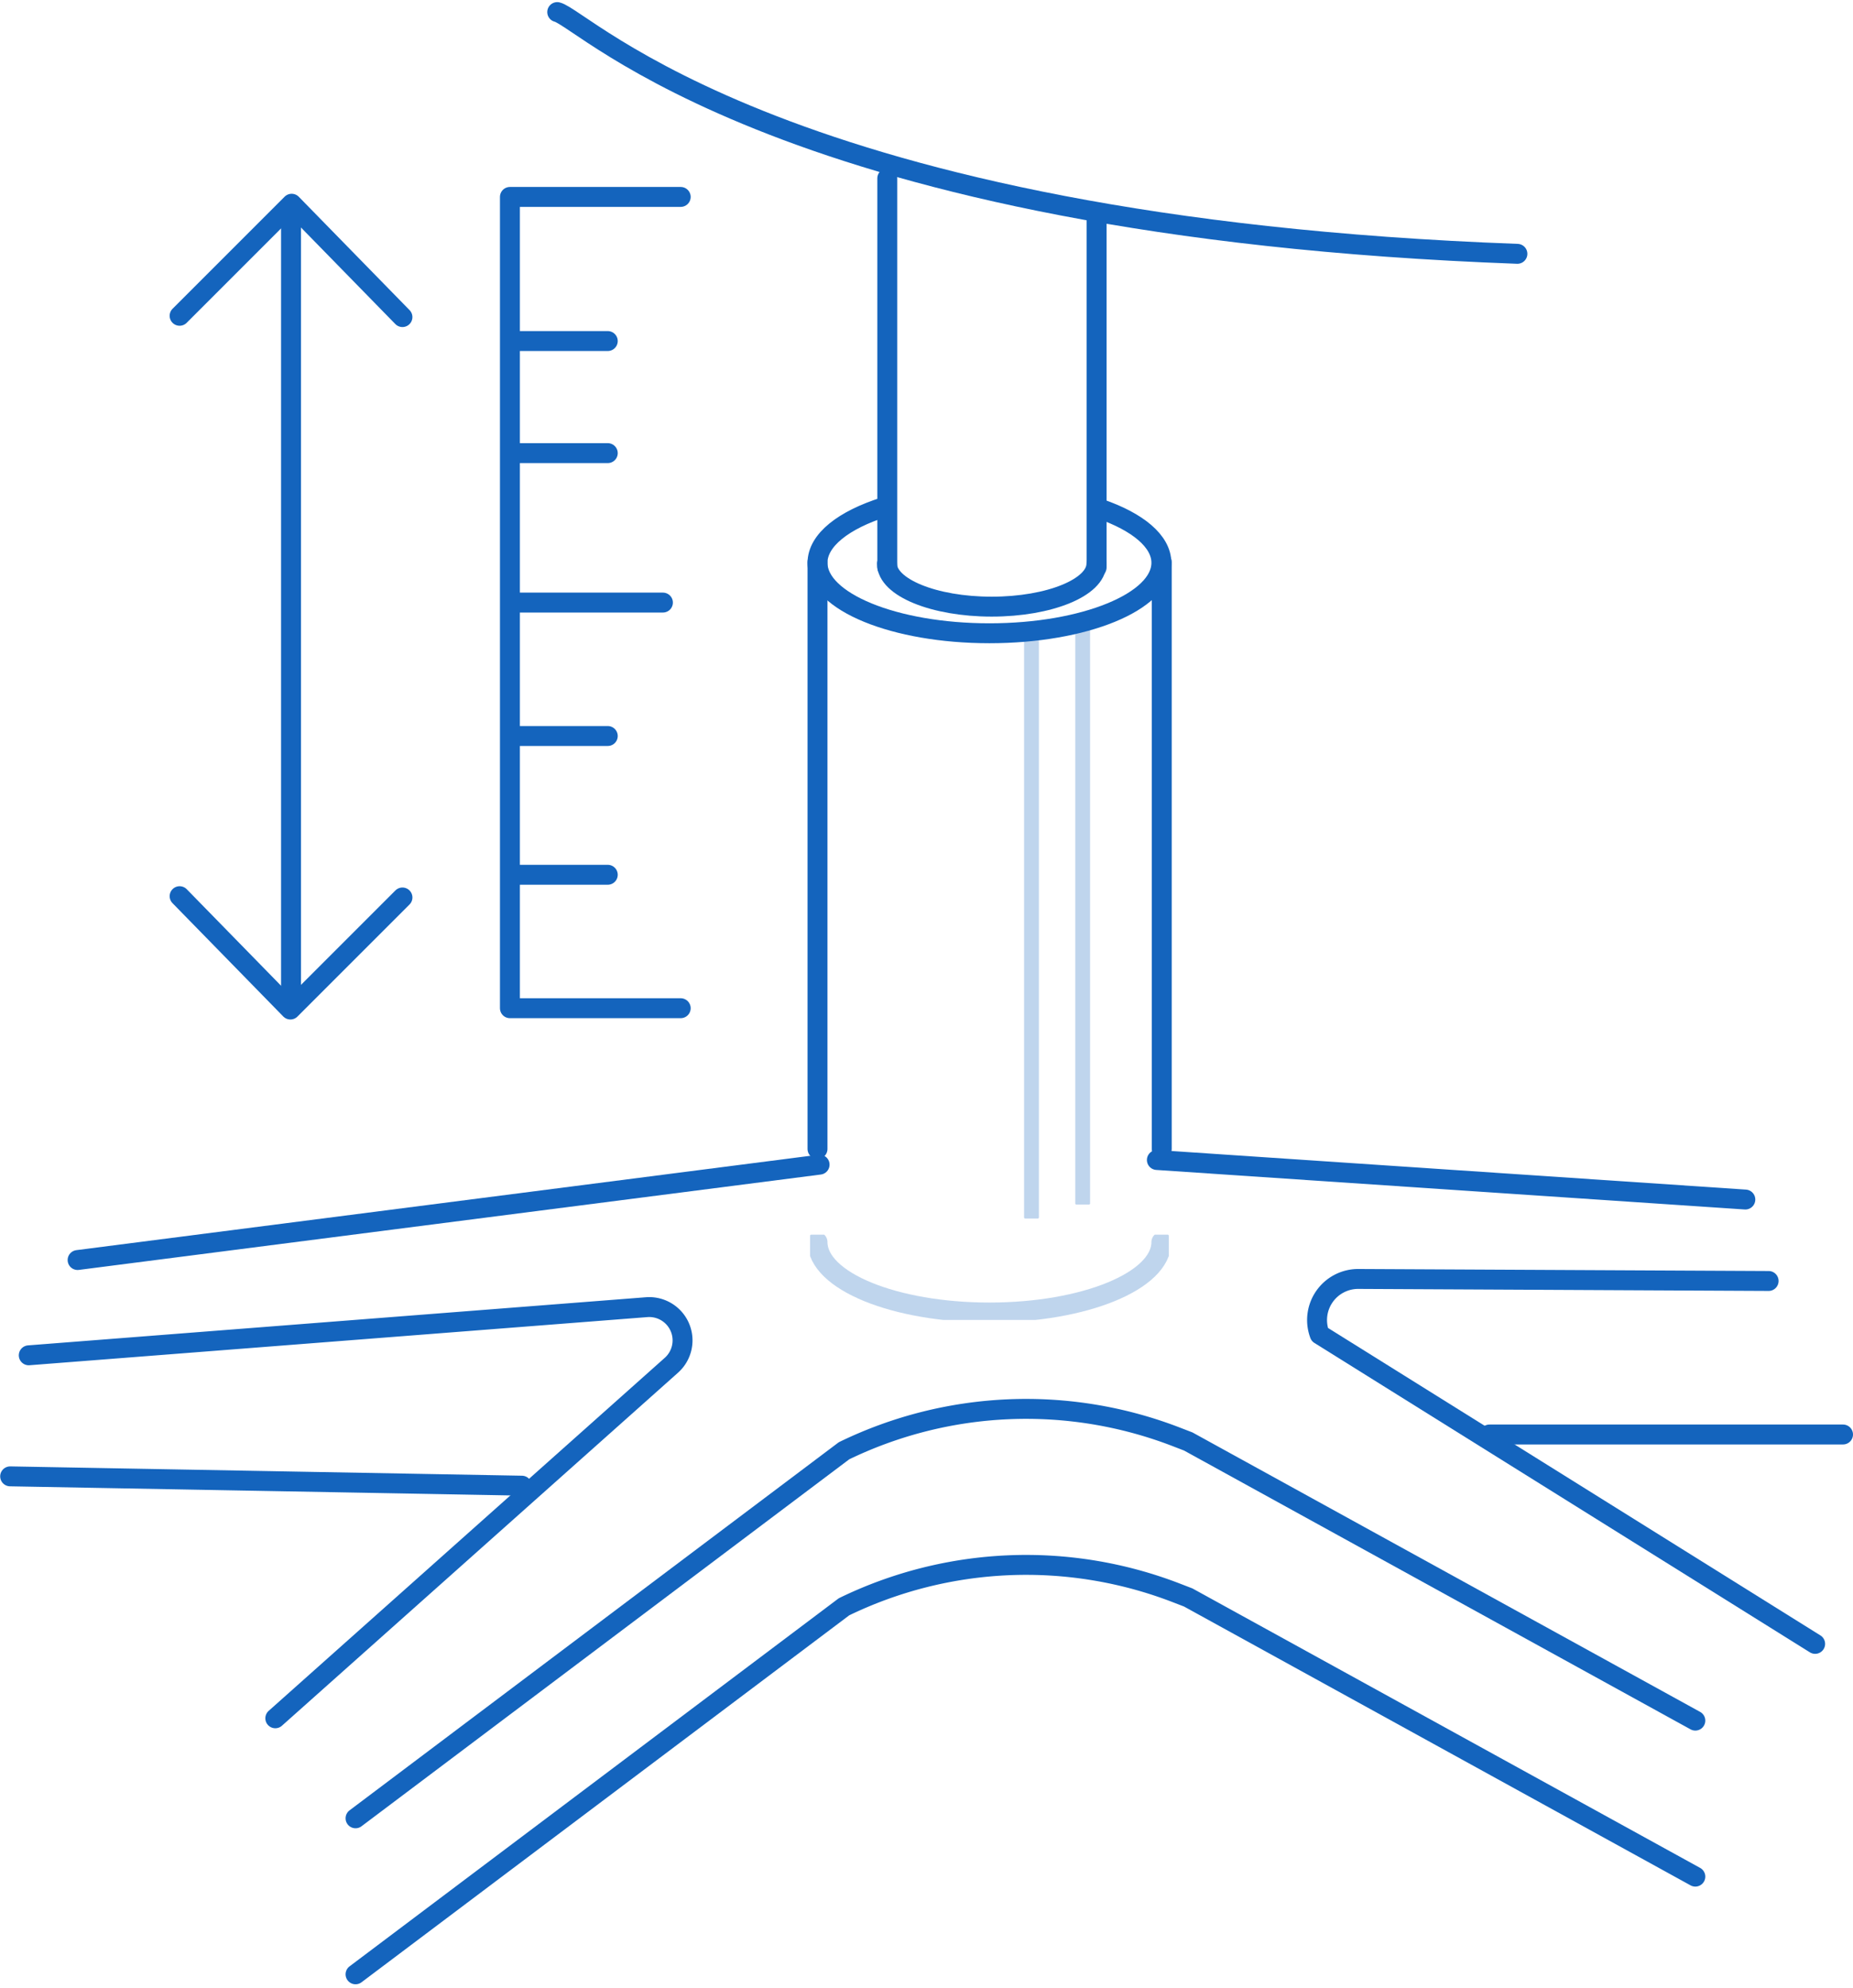 <svg xmlns="http://www.w3.org/2000/svg" xmlns:xlink="http://www.w3.org/1999/xlink" width="111.633" height="119.774" viewBox="0 0 111.633 119.774">
  <defs>
    <clipPath id="clip-path">
      <rect id="Rectangle_1765" data-name="Rectangle 1765" width="21.611" height="5.138" fill="none" stroke="#1464bd" stroke-width="1.2"/>
    </clipPath>
    <clipPath id="clip-path-2">
      <rect id="Rectangle_1766" data-name="Rectangle 1766" width="0.893" height="35.365" fill="none" stroke="#1464bd" stroke-width="1.2"/>
    </clipPath>
  </defs>
  <g id="Group_3497" data-name="Group 3497" transform="translate(0.081 0.198)">
    <g id="Group_3498" data-name="Group 3498" transform="translate(0.53 0.53)">
      <g id="Group_3495" data-name="Group 3495">
        <g id="Group_3499" data-name="Group 3499">
          <path id="Path_3117" data-name="Path 3117" d="M82.961,40.763c2.258.779,3.693,1.945,3.693,3.249,0,2.344-4.638,4.245-10.359,4.245s-10.358-1.9-10.358-4.245c0-1.368,1.578-2.584,4.029-3.36" transform="translate(-17.298 -10.836)" fill="none" stroke="#1464bd" stroke-linecap="round" stroke-linejoin="round" stroke-width="1.2"/>
          <g id="Group_3487" data-name="Group 3487" transform="translate(48.192 73.648)" opacity="0.27">
            <g id="Group_3486" data-name="Group 3486">
              <g id="Group_3485" data-name="Group 3485" clip-path="url(#clip-path)">
                <path id="Path_3118" data-name="Path 3118" d="M86.654,100.13c0,2.344-4.638,4.245-10.359,4.245s-10.358-1.9-10.358-4.245" transform="translate(-65.49 -99.684)" fill="none" stroke="#1464bd" stroke-linecap="round" stroke-linejoin="round" stroke-width="1.2"/>
              </g>
            </g>
          </g>
          <line id="Line_182" data-name="Line 182" y2="35.353" transform="translate(48.639 33.135)" fill="none" stroke="#1464bd" stroke-linecap="round" stroke-linejoin="round" stroke-width="1.2"/>
          <line id="Line_183" data-name="Line 183" y2="35.353" transform="translate(69.378 33.135)" fill="none" stroke="#1464bd" stroke-linecap="round" stroke-linejoin="round" stroke-width="1.2"/>
          <line id="Line_184" data-name="Line 184" y2="20.92" transform="translate(65.454 12.536)" fill="none" stroke="#1464bd" stroke-linecap="round" stroke-linejoin="round" stroke-width="1.2"/>
          <line id="Line_185" data-name="Line 185" y2="23.442" transform="translate(52.843 10.014)" fill="none" stroke="#1464bd" stroke-linecap="round" stroke-linejoin="round" stroke-width="1.2"/>
          <path id="Path_3119" data-name="Path 3119" d="M84.176,45.24c0,1.428-2.824,2.585-6.309,2.585s-6.308-1.158-6.308-2.585" transform="translate(-18.734 -12.008)" fill="none" stroke="#1464bd" stroke-linecap="round" stroke-linejoin="round" stroke-width="1.2"/>
          <path id="Path_3120" data-name="Path 3120" d="M44.873.6c1.618.4,13.754,12.944,57.845,14.563" transform="translate(-11.914 -0.6)" fill="none" stroke="#1464bd" stroke-linecap="round" stroke-linejoin="round" stroke-width="1.2"/>
          <g id="Group_3490" data-name="Group 3490" transform="translate(61.084 37.313)" opacity="0.27">
            <g id="Group_3489" data-name="Group 3489">
              <g id="Group_3488" data-name="Group 3488" clip-path="url(#clip-path-2)">
                <line id="Line_186" data-name="Line 186" y2="34.472" transform="translate(0.447 0.447)" fill="none" stroke="#1464bd" stroke-linecap="round" stroke-linejoin="round" stroke-width="1.2"/>
              </g>
            </g>
          </g>
          <g id="Group_3493" data-name="Group 3493" transform="translate(64.167 36.472)" opacity="0.27">
            <g id="Group_3492" data-name="Group 3492">
              <g id="Group_3491" data-name="Group 3491" clip-path="url(#clip-path-2)">
                <line id="Line_187" data-name="Line 187" y2="34.472" transform="translate(0.447 0.447)" fill="none" stroke="#1464bd" stroke-linecap="round" stroke-linejoin="round" stroke-width="1.2"/>
              </g>
            </g>
          </g>
          <path id="Path_3122" data-name="Path 3122" d="M28.553,138.295l29.427-22.14a25.114,25.114,0,0,1,19.987-.85l.752.29,30.548,16.815" transform="translate(-7.744 -29.486)" fill="none" stroke="#1464bd" stroke-linecap="round" stroke-linejoin="round" stroke-width="1.2"/>
          <path id="Path_3123" data-name="Path 3123" d="M28.553,150.919l29.427-22.14a25.114,25.114,0,0,1,19.987-.85l.752.29,30.548,16.815" transform="translate(-7.744 -32.712)" fill="none" stroke="#1464bd" stroke-linecap="round" stroke-linejoin="round" stroke-width="1.2"/>
          <path id="Path_3124" data-name="Path 3124" d="M136.369,125.1l-29.848-18.637a2.476,2.476,0,0,1,2.331-3.346l24.714.122" transform="translate(-27.628 -26.799)" fill="none" stroke="#1464bd" stroke-linecap="round" stroke-linejoin="round" stroke-width="1.2"/>
          <path id="Path_3125" data-name="Path 3125" d="M16.96,130.166,40.821,108.9a2.007,2.007,0,0,0-1.491-3.5l-37.223,2.9" transform="translate(-0.985 -27.382)" fill="none" stroke="#1464bd" stroke-linecap="round" stroke-linejoin="round" stroke-width="1.2"/>
          <line id="Line_193" data-name="Line 193" y1="5.746" x2="44.701" transform="translate(4.064 69.432)" fill="none" stroke="#1464bd" stroke-linecap="round" stroke-linejoin="round" stroke-width="1.2"/>
          <line id="Line_194" data-name="Line 194" x2="35.452" y2="2.382" transform="translate(69.084 69.152)" fill="none" stroke="#1464bd" stroke-linecap="round" stroke-linejoin="round" stroke-width="1.2"/>
          <line id="Line_195" data-name="Line 195" x2="30.829" y2="0.561" transform="translate(0 88.21)" fill="none" stroke="#1464bd" stroke-linecap="round" stroke-linejoin="round" stroke-width="1.2"/>
          <line id="Line_196" data-name="Line 196" x1="21.3" transform="translate(89.122 85.688)" fill="none" stroke="#1464bd" stroke-linecap="round" stroke-linejoin="round" stroke-width="1.2"/>
          <g id="Group_3500" data-name="Group 3500" transform="translate(10.209 11.135)">
            <path id="Path_3121" data-name="Path 3121" d="M58.263,15.558H47.974V64.431H58.263" transform="translate(-28.074 -15.558)" fill="none" stroke="#1464bd" stroke-linecap="round" stroke-linejoin="round" stroke-width="1.2"/>
            <line id="Line_188" data-name="Line 188" x2="9.003" transform="translate(20.114 24.437)" fill="none" stroke="#1464bd" stroke-linecap="round" stroke-linejoin="round" stroke-width="1.2"/>
            <line id="Line_189" data-name="Line 189" x2="5.681" transform="translate(20.114 15.434)" fill="none" stroke="#1464bd" stroke-linecap="round" stroke-linejoin="round" stroke-width="1.2"/>
            <line id="Line_190" data-name="Line 190" x2="5.681" transform="translate(20.114 32.475)" fill="none" stroke="#1464bd" stroke-linecap="round" stroke-linejoin="round" stroke-width="1.2"/>
            <line id="Line_191" data-name="Line 191" x2="5.681" transform="translate(20.114 8.682)" fill="none" stroke="#1464bd" stroke-linecap="round" stroke-linejoin="round" stroke-width="1.2"/>
            <line id="Line_192" data-name="Line 192" x2="5.681" transform="translate(20.114 40.835)" fill="none" stroke="#1464bd" stroke-linecap="round" stroke-linejoin="round" stroke-width="1.2"/>
            <line id="Line_197" data-name="Line 197" y2="48.055" transform="translate(6.713 0.819)" fill="none" stroke="#1464bd" stroke-linecap="round" stroke-linejoin="round" stroke-width="1.2"/>
            <path id="Path_3126" data-name="Path 3126" d="M21.242,22.859l6.751-6.751,6.674,6.829" transform="translate(-21.242 -15.698)" fill="none" stroke="#1464bd" stroke-linecap="round" stroke-linejoin="round" stroke-width="1.2"/>
            <path id="Path_3127" data-name="Path 3127" d="M34.668,72.22l-6.751,6.751-6.674-6.829" transform="translate(-21.242 -30.018)" fill="none" stroke="#1464bd" stroke-linecap="round" stroke-linejoin="round" stroke-width="1.2"/>
          </g>
        </g>
      </g>
    </g>
  </g>
</svg>

